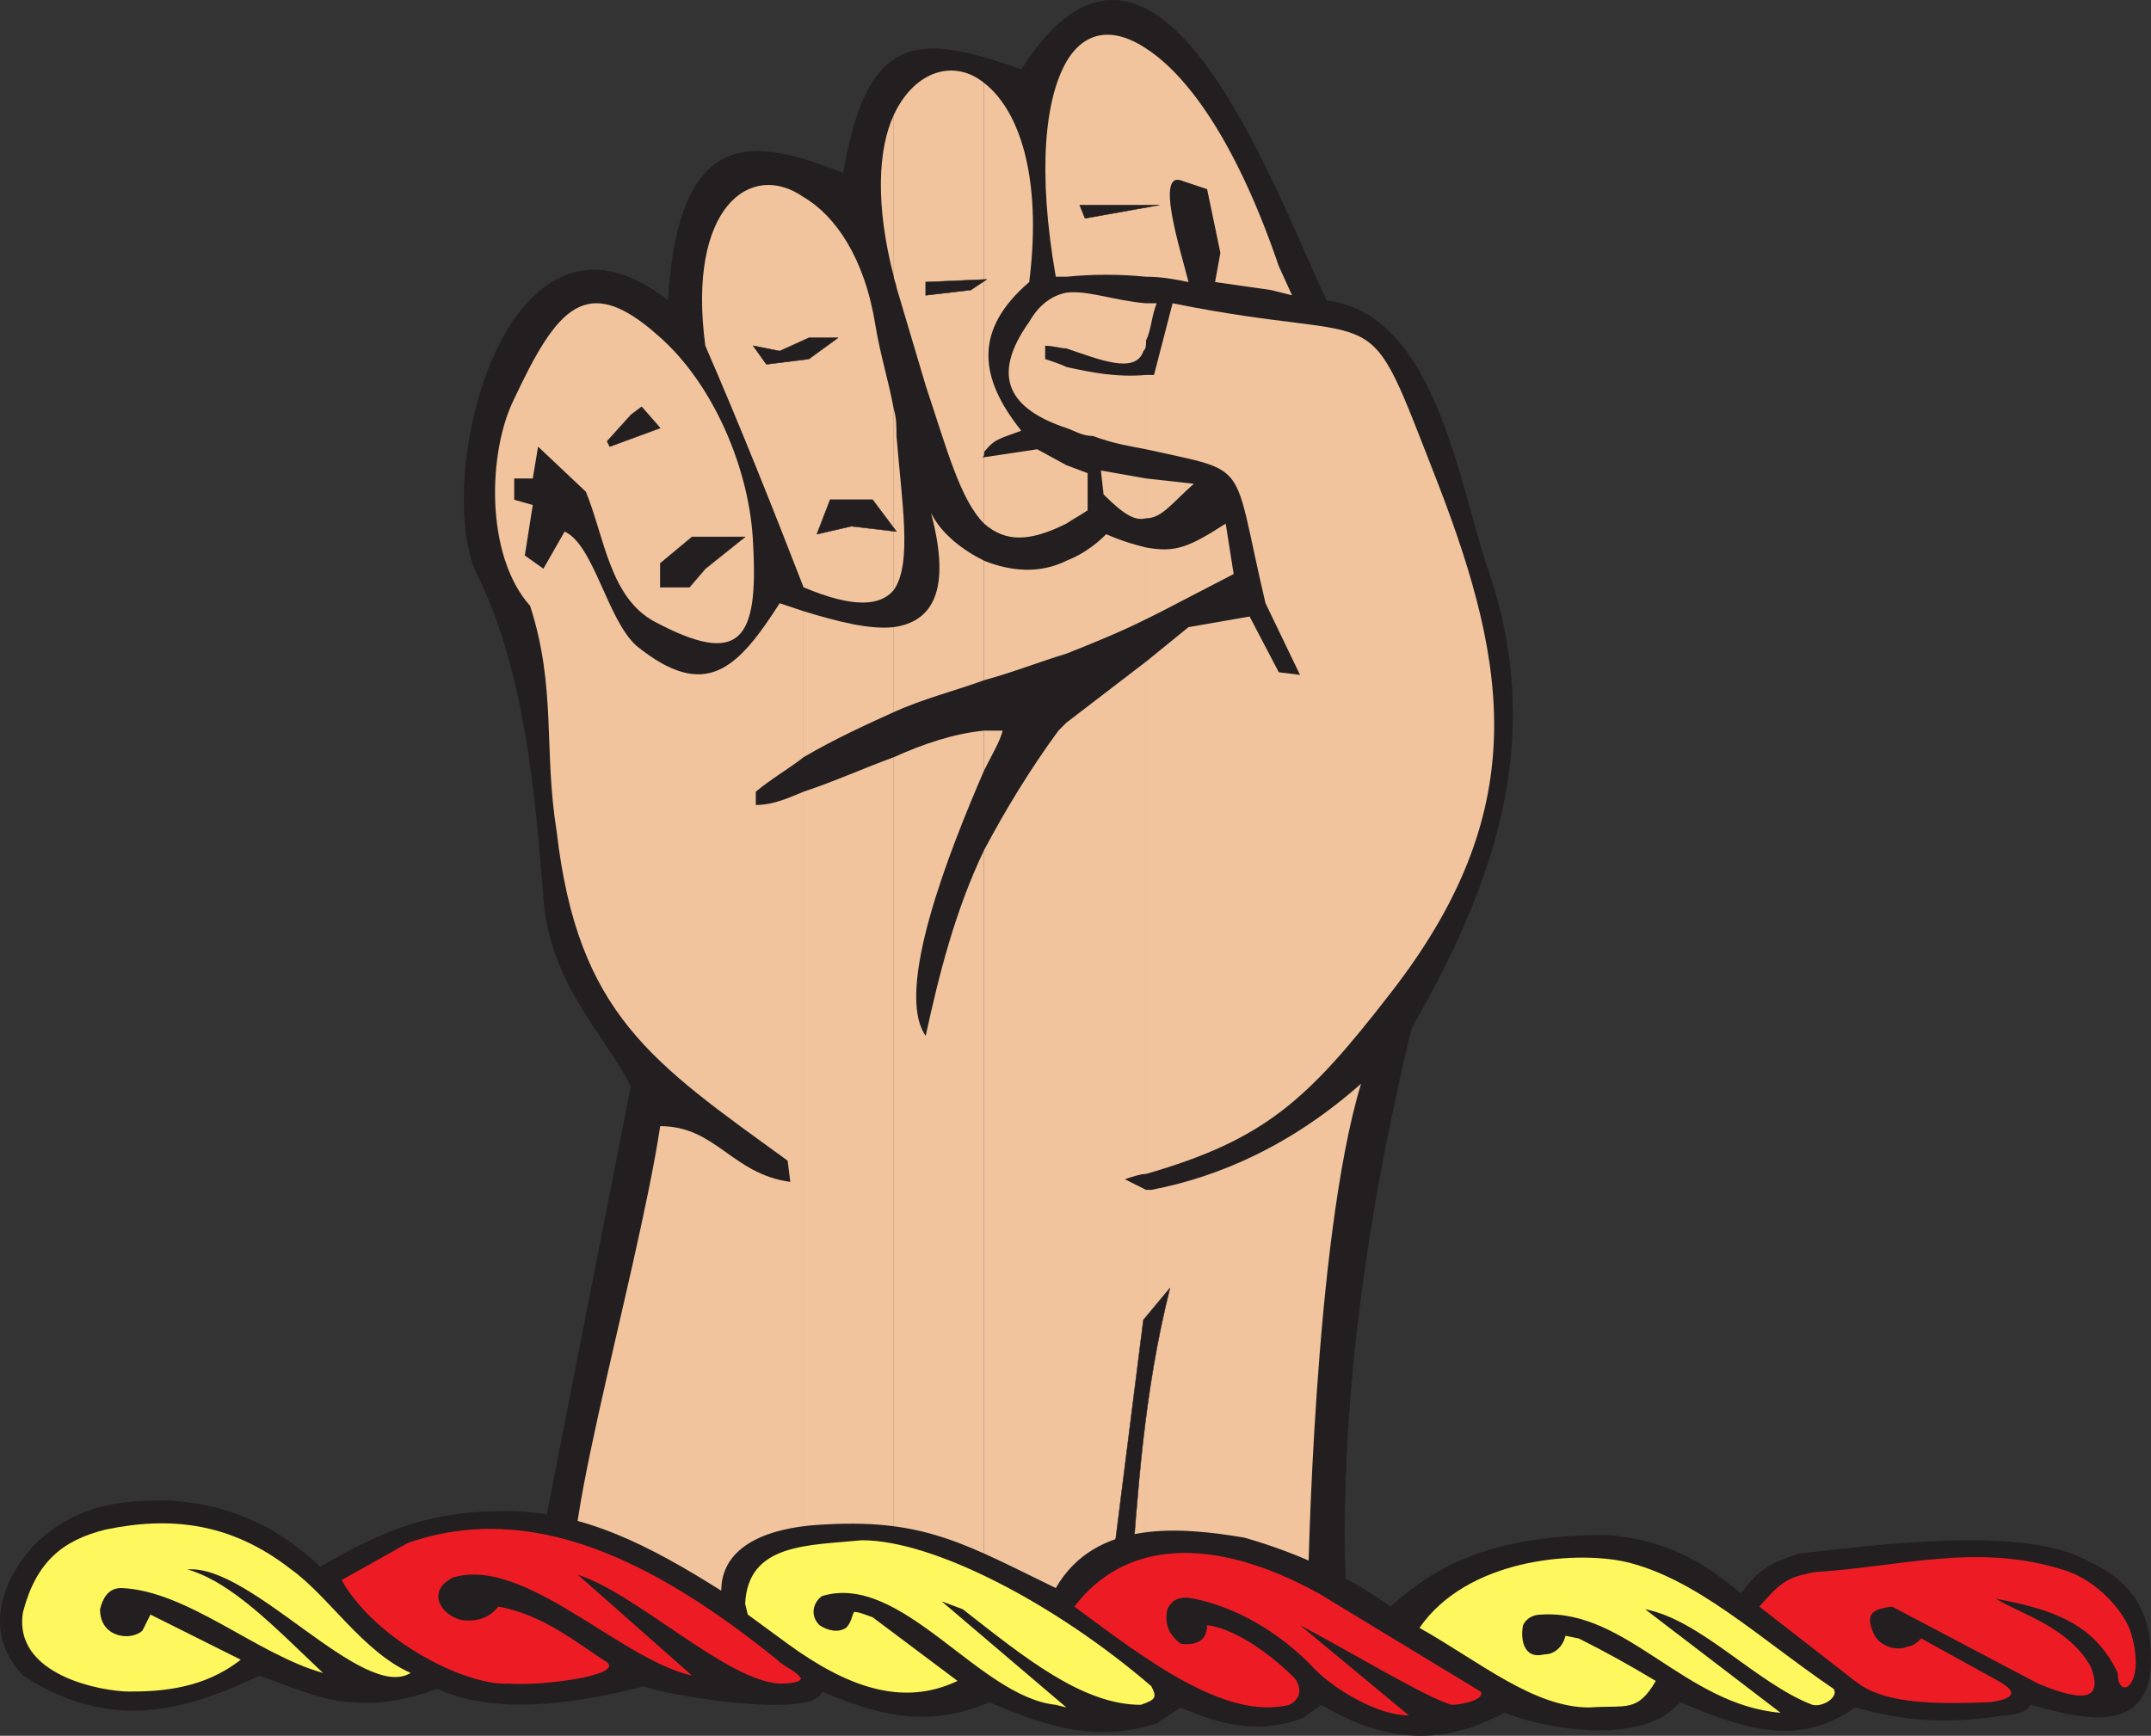 <svg xmlns="http://www.w3.org/2000/svg" width="607.656" height="490.433"><rect width="100%" height="100%" fill="#333333" stroke="none"/><path fill="#231f20" fill-rule="evenodd" d="m145.258 461.441 9-32.25 24-122.25c-7.5-15-23.25-29.25-24.75-54-2.25-28.5-5.25-63.75-18.75-90.75-12.75-27 8.25-113.25 54-77.25 3-50.25 24.75-45.75 49.5-36 6.75-39.75 21-39.75 50.25-29.25 38.25-60 71.25 33.75 86.25 65.25 30 3.75 36.75 48.75 45 74.25 16.5 46.5 4.5 87-21 131.25-13.5 55.5-21.75 115.5-18 169.5l-235.5 1.5"/><path fill="none" stroke="#231f20" stroke-linecap="round" stroke-linejoin="round" stroke-miterlimit="10" stroke-width=".12" d="m145.258 461.441 9-32.25 24-122.25c-7.5-15-23.25-29.25-24.75-54-2.25-28.5-5.25-63.75-18.75-90.75-12.75-27 8.25-113.25 54-77.25 3-50.25 24.75-45.75 49.5-36 6.75-39.75 21-39.75 50.25-29.25 38.25-60 71.25 33.75 86.25 65.25 30 3.75 36.75 48.75 45 74.25 16.5 46.5 4.5 87-21 131.25-13.5 55.5-21.75 115.5-18 169.5zm0 0"/><path fill="#f1c49e" fill-rule="evenodd" d="M323.758 336.191v112.5h45.75s1.5-98.25 15-142.5c-19.5 17.25-39.75 26.25-59.25 30h-1.5m0-149.25v144.75c33.75-9.75 45.75-21 69-51 39.75-51 33.75-91.5 13.5-144-21.75-55.5-12-38.25-75-51l-5.25 20.25h-2.25v21c30 6.75 24 2.25 33.75 43.5l9.75 20.25-6-.75-8.25-15.75-17.25 3-12 9.75"/><path fill="#f1c49e" fill-rule="evenodd" d="M323.758 154.691v20.25l4.5-2.25 20.25-10.5-2.25-14.25c-10.5 6.75-14.25 8.25-22.5 6.75m0-19.5v11.25c4.5 0 7.5-4.5 13.5-9.75l-13.5-1.5m0-49.5v10.5c1.5-3 1.5-6.75 3-10.5h-3m0-72v64.5c4.5 0 8.25.75 12 1.5-2.25-9-9.75-32.25-1.5-28.5l6.75 2.25 3.75 18-1.5 8.25 15.75 2.25 6 1.5-3.75-8.25c-11.25-33-24.75-53.25-37.5-61.5m0 64.5v-64.5c-9-6-17.25-5.25-22.5 3.75v60.75c7.5-.75 15-.75 22.5 0m0 18v-10.5c-9-.75-16.5-3.75-22.5-3v15.75c9 3 19.5 7.5 21.75.75.75-.75.75-1.5.75-3m0 30.75v-21c-8.25.75-15.75-.75-22.5-2.25v17.25c2.25.75 4.5 2.25 7.5 2.25 6 2.25 11.25 3 15 3.75m0 19.5v-11.25l-12.75-2.25.75 6.75c6 6 9 7.5 12 6.75m0 28.5v-20.25c-3-.75-6-1.5-11.25-3.75-3.75 3.75-7.5 6-11.25 7.5v26.25c7.5-3 15-6 22.5-9.75m0 156.75v-144.75l-22.5 17.25v244.5h22.5v-112.5l-6-3c2.25-.75 4.5-1.5 6-1.5m-22.5-200.25v16.5c2.25-1.5 3.75-2.25 6-3.75v-10.5l-6-2.25m0-53.25v-60.75c-6 10.5-8.25 30.75-3 60.75h3m0 20.25v-15.75c-3.75.75-7.5 3-10.5 8.25-11.25 15.75-5.25 24.75 10.5 30v-17.25c-1.5-.75-3.75-1.5-6-2.25v-3.75c2.25 0 4.5.75 6 .75m0 49.5v-16.5l-8.25-4.5-15 2.25v18.75c6 5.25 12.75 5.25 23.25 0m0 36.75v-26.25c-7.5 3.75-15.75 3-23.25 0v33.75c8.25-2.25 15.75-5.25 23.25-7.5m0 264v-244.5l-2.25 2.25c-8.25 11.25-15 22.5-21 33.75v208.5h23.25m-23.25-242.25v11.25c2.25-4.5 4.5-8.25 5.25-11.25h-5.25"/><path fill="#f1c49e" fill-rule="evenodd" d="M278.008 23.441v104.25c3-3.75 4.5-3.75 10.5-6-12-15-13.5-28.5 2.25-42 3.75-30-3-48.75-12.75-56.25"/><path fill="#f1c49e" fill-rule="evenodd" d="M278.008 127.691V23.441c-8.25-6.75-19.5-3.75-25.5 9v45.75c0 .75.75 2.25.75 3l8.25 27.75c6 18 9.75 32.25 16.5 39v-18.75h-.75c.75 0 .75-.75.75-1.5m0 64.5v-33.75c-6-3-12-7.5-15-13.5 6 22.5 0 30.75-10.5 32.25v24c8.25-3.75 17.25-6 25.5-9m0 25.5v-11.25c-8.25.75-17.25 3.75-25.5 7.5v234.75h25.5v-208.5c-8.25 17.25-12.75 35.25-16.5 52.5-9-12.75 6.75-52.5 16.5-75m-25.5-102v51c5.25-7.5 2.25-24.75.75-43.5 0-2.25 0-5.25-.75-7.5"/><path fill="#f1c49e" fill-rule="evenodd" d="M252.508 78.191v-45.75c-4.5 9.75-5.25 25.5 0 45.75m0 88.5v-51c-1.5-8.25-3.75-15-5.25-24-3-18.75-11.25-30.75-20.25-36v110.25c14.25 6 21.75 5.25 25.5.75m0 34.5v-24c-6.75.75-15.75-1.5-25.5-4.5v41.25c9-5.25 17.25-9 25.5-12.75m0 247.5v-234.75c-8.25 3-16.5 6.75-25.5 9.75v225.75l25.5-.75m-25.5-282.75V55.691c-15-10.5-33 3-27.75 42 9.75 22.5 18.75 45 27.75 68.25"/><path fill="#f1c49e" fill-rule="evenodd" d="M227.008 213.941v-41.25l-6.75-2.25c-12 18.75-21 27.75-40.5 12-8.25-7.5-12-28.5-20.25-32.25l-6 10.5-5.25-3.75 2.25-14.25-5.25-1.5v-6h5.25l1.5-9 13.5 12.75c5.25 12.75 6.75 30 19.5 36.75 24 12.75 29.25 5.25 27.75-21.75-.75-21-11.25-45.75-27-59.25-20.25-18-28.5-7.5-40.5 18-7.5 15-8.25 44.25 4.5 58.5 7.5 23.25 3.75 40.5 7.5 63.75 6 51.75 27 65.25 65.25 93l.75 6c-16.5-2.25-21-15.75-36.75-15.75-6.75 44.25-33 131.25-21.75 131.25h62.25v-225.75c-3.75 1.5-8.25 3.75-13.5 3.75v-3.75c4.5-3.75 9.75-6.75 13.5-9.75"/><path fill="#231f20" fill-rule="evenodd" d="m315.508 450.941-.75-8.25v-4.5l8.25-65.25 7.5-9c-7.5 30-9 57-11.25 85.5l-3.75 1.5"/><path fill="none" stroke="#231f20" stroke-linecap="round" stroke-linejoin="round" stroke-miterlimit="10" stroke-width=".12" d="m315.508 450.941-.75-8.25v-4.5l8.25-65.25 7.5-9c-7.5 30-9 57-11.25 85.5zm0 0"/><path fill="#231f20" fill-rule="evenodd" d="M186.508 165.941v-6.75l9-7.5h15l-11.25 9-4.5 5.25h-8.25"/><path fill="none" stroke="#231f20" stroke-linecap="round" stroke-linejoin="round" stroke-miterlimit="10" stroke-width=".12" d="M186.508 165.941v-6.75l9-7.5h15l-11.25 9-4.5 5.25zm0 0"/><path fill="#231f20" fill-rule="evenodd" d="m230.758 150.941 3.75-9.75h12l6.75 9-12.75-1.5-9.75 2.25"/><path fill="none" stroke="#231f20" stroke-linecap="round" stroke-linejoin="round" stroke-miterlimit="10" stroke-width=".12" d="m230.758 150.941 3.75-9.75h12l6.75 9-12.75-1.5zm0 0"/><path fill="#231f20" fill-rule="evenodd" d="m172.258 126.191-.75-1.5 6.75-7.5 3-2.25 5.25 6-14.25 5.25"/><path fill="none" stroke="#231f20" stroke-linecap="round" stroke-linejoin="round" stroke-miterlimit="10" stroke-width=".12" d="m172.258 126.191-.75-1.5 6.75-7.5 3-2.25 5.25 6zm0 0"/><path fill="#231f20" fill-rule="evenodd" d="m216.508 102.941-3.75-5.25 7.5 1.5 8.25-3.75h8.25l-8.25 6-12 1.5"/><path fill="none" stroke="#231f20" stroke-linecap="round" stroke-linejoin="round" stroke-miterlimit="10" stroke-width=".12" d="m216.508 102.941-3.75-5.25 7.5 1.5 8.25-3.75h8.25l-8.25 6zm0 0"/><path fill="#231f20" fill-rule="evenodd" d="M261.508 83.441v-3.75l17.25-.75-4.5 3-12.75 1.5"/><path fill="none" stroke="#231f20" stroke-linecap="round" stroke-linejoin="round" stroke-miterlimit="10" stroke-width=".12" d="M261.508 83.441v-3.75l17.25-.75-4.5 3zm0 0"/><path fill="#231f20" fill-rule="evenodd" stroke="#231f20" stroke-linecap="round" stroke-linejoin="round" stroke-miterlimit="10" stroke-width=".12" d="m306.508 61.691-1.5-3.75h22.5zm0 0"/><path fill="#231f20" fill-rule="evenodd" d="m373.258 481.691-5.25 3.75c-12 4.5-22.5 2.25-34.5-3l-6.75 4.5c-16.5 5.25-30 1.5-47.25-6-17.25 7.5-31.5 3.75-47.25-3-2.25 8.25-45.75.75-50.25-1.5-23.25 6-43.5 7.5-58.5.75-8.25 3-16.5 4.5-23.25 3.75-8.25 0-16.5-3.75-27-7.5-23.25 11.25-43.5 15-66.75 0-12-12.75-5.25-27.75 3-36.75 12-12 25.5-12.75 37.5-12.75 15.75.75 30 6 43.5 18.75 18-10.5 30.75-15.75 52.5-15.75s40.5 9.75 60.75 22.5c0-11.25 10.5-18 30-18.75 27.75-1.5 39.75 6 64.5 18 11.25-19.5 35.25-17.25 53.25-14.25 15.75 4.5 30 11.25 41.25 19.5 12.75-11.25 27.75-20.25 61.5-20.25 17.25 1.5 27.75 8.25 37.5 16.5 5.25-6.75 7.5-8.25 16.5-11.25 21-2.25 63.75-8.25 81.75 2.25 12 5.25 19.5 15 17.25 33-3.75 17.25-24 9.75-33.75 7.5-.75 2.25-5.25 3-7.5 3-18.75 3-30.75.75-42-2.25-16.5 12-33 5.25-49.5-1.5-9.75 12-36 8.25-49.5 3-12.75 6.75-29.25 11.25-51.75-2.25"/><path fill="#fff75e" fill-rule="evenodd" d="M6.508 455.441c3.75-14.25 11.25-20.25 23.25-23.25 18-3.75 35.25-2.25 52.5 11.25 10.5 7.5 20.25 23.25 33.75 29.25-13.5 8.25-45-30.75-63-29.25 12.75 3.75 24.75 16.5 38.25 29.25-18.75-5.25-38.25-23.25-57-24-3.75 0-5.25 3-6 6 0 8.25 9 9 12 6l2.25-4.5 25.5 12.75c-10.5 8.25-22.5 9-31.5 9-7.5 0-33-4.5-30-22.5m442.5 27c-15.75 0-30.75-12.75-48-22.5 13.5-19.5 43.5-21.75 57.75-18.75 20.25 4.5 38.25 21.75 59.25 36 1.5 2.25-3 5.25-6 4.5-15.75-6-31.5-24-47.25-27l38.25 29.25c-27-2.25-43.5-29.25-67.5-27.75-3 0-4.5 1.5-5.25 3-.75 3.75 0 9.75 6 8.25 3 0 5.25-2.25 6-5.25l3.75.75c7.5 3.75 14.25 7.5 21.75 12-5.25 9-8.25 6.75-18.75 7.5m-150.75-.75c-21.75-2.25-43.5-37.5-66-30.75-2.25 1.5-3.75 5.25-.75 8.25 2.25 1.5 5.25 2.25 7.5.75 1.5-1.5 1.5-3 2.25-4.5 1.5 0 3 .75 5.25 1.5l24 18c-15.75 7.5-31.5 1.5-48-10.5l-11.25-8.25-.75-3c.75-17.25 18-16.5 33-18 20.25 0 54.75 18 81.75 41.25 1.5 3 1.5 3.75-3 5.25-16.5 0-33-13.5-50.25-27l-6-2.25 35.25 30-3-.75"/><path fill="#ed1c24" fill-rule="evenodd" d="M143.758 475.691c-12 .75-37.5-12-47.25-29.25l18.75-10.5c34.5-12 69 4.5 104.25 33 2.25 2.25 5.25 3 6.75 5.25 0 .75-1.5 1.5-6 1.5-15-.75-40.5-25.5-57-30.75l32.25 28.5c-20.25-4.5-47.25-33.75-67.5-27.75-7.5 3.75-3.75 10.5 2.25 12 4.5.75 8.25-.75 10.5-3.75 12.75 2.25 22.5 10.5 30.75 15.75 4.5 3.75-18.75 6.75-27.75 6m228-3.75c-10.5-11.25-23.25-18-34.5-20.25-3.75-.75-6 0-7.5 3-.75 3.75 0 6.75 3.75 9.75 6 .75 7.5-2.25 7.5-5.25 6.75.75 16.5 6.75 24.75 15 2.25 3 1.5 6-1.5 7.5-18 4.5-40.5-12.75-60.75-27.75 14.25-18.75 39-20.25 69-3.75l45.75 27.75c1.5 2.25-5.25 3.75-8.25 3.75-7.5-2.25-28.5-15-42.75-22.5l30.75 25.5c-9 0-21-7.5-26.25-12.75m152.25 3-27-21c6-6.75 7.5-8.25 15.75-9.75 24-1.5 45.75-8.25 69.75-.75 10.5 3 18 12.75 19.5 18 4.5 15-3.75 19.5-3.75 11.25-6.75-14.25-18.75-18-34.5-21 7.5 4.5 21 8.25 27 19.5 3 8.25-.75 10.5-15 4.5l-41.25-21.75c-6 .75-7.5 2.25-5.25 7.5 1.5 3.75 6.75 5.25 9.75 3.75 1.5 0 3-1.5 3.75-2.25l21.75 12c6.75 3.75 3 5.25-2.25 6-18.75.75-30.75 0-38.25-6"/></svg>
